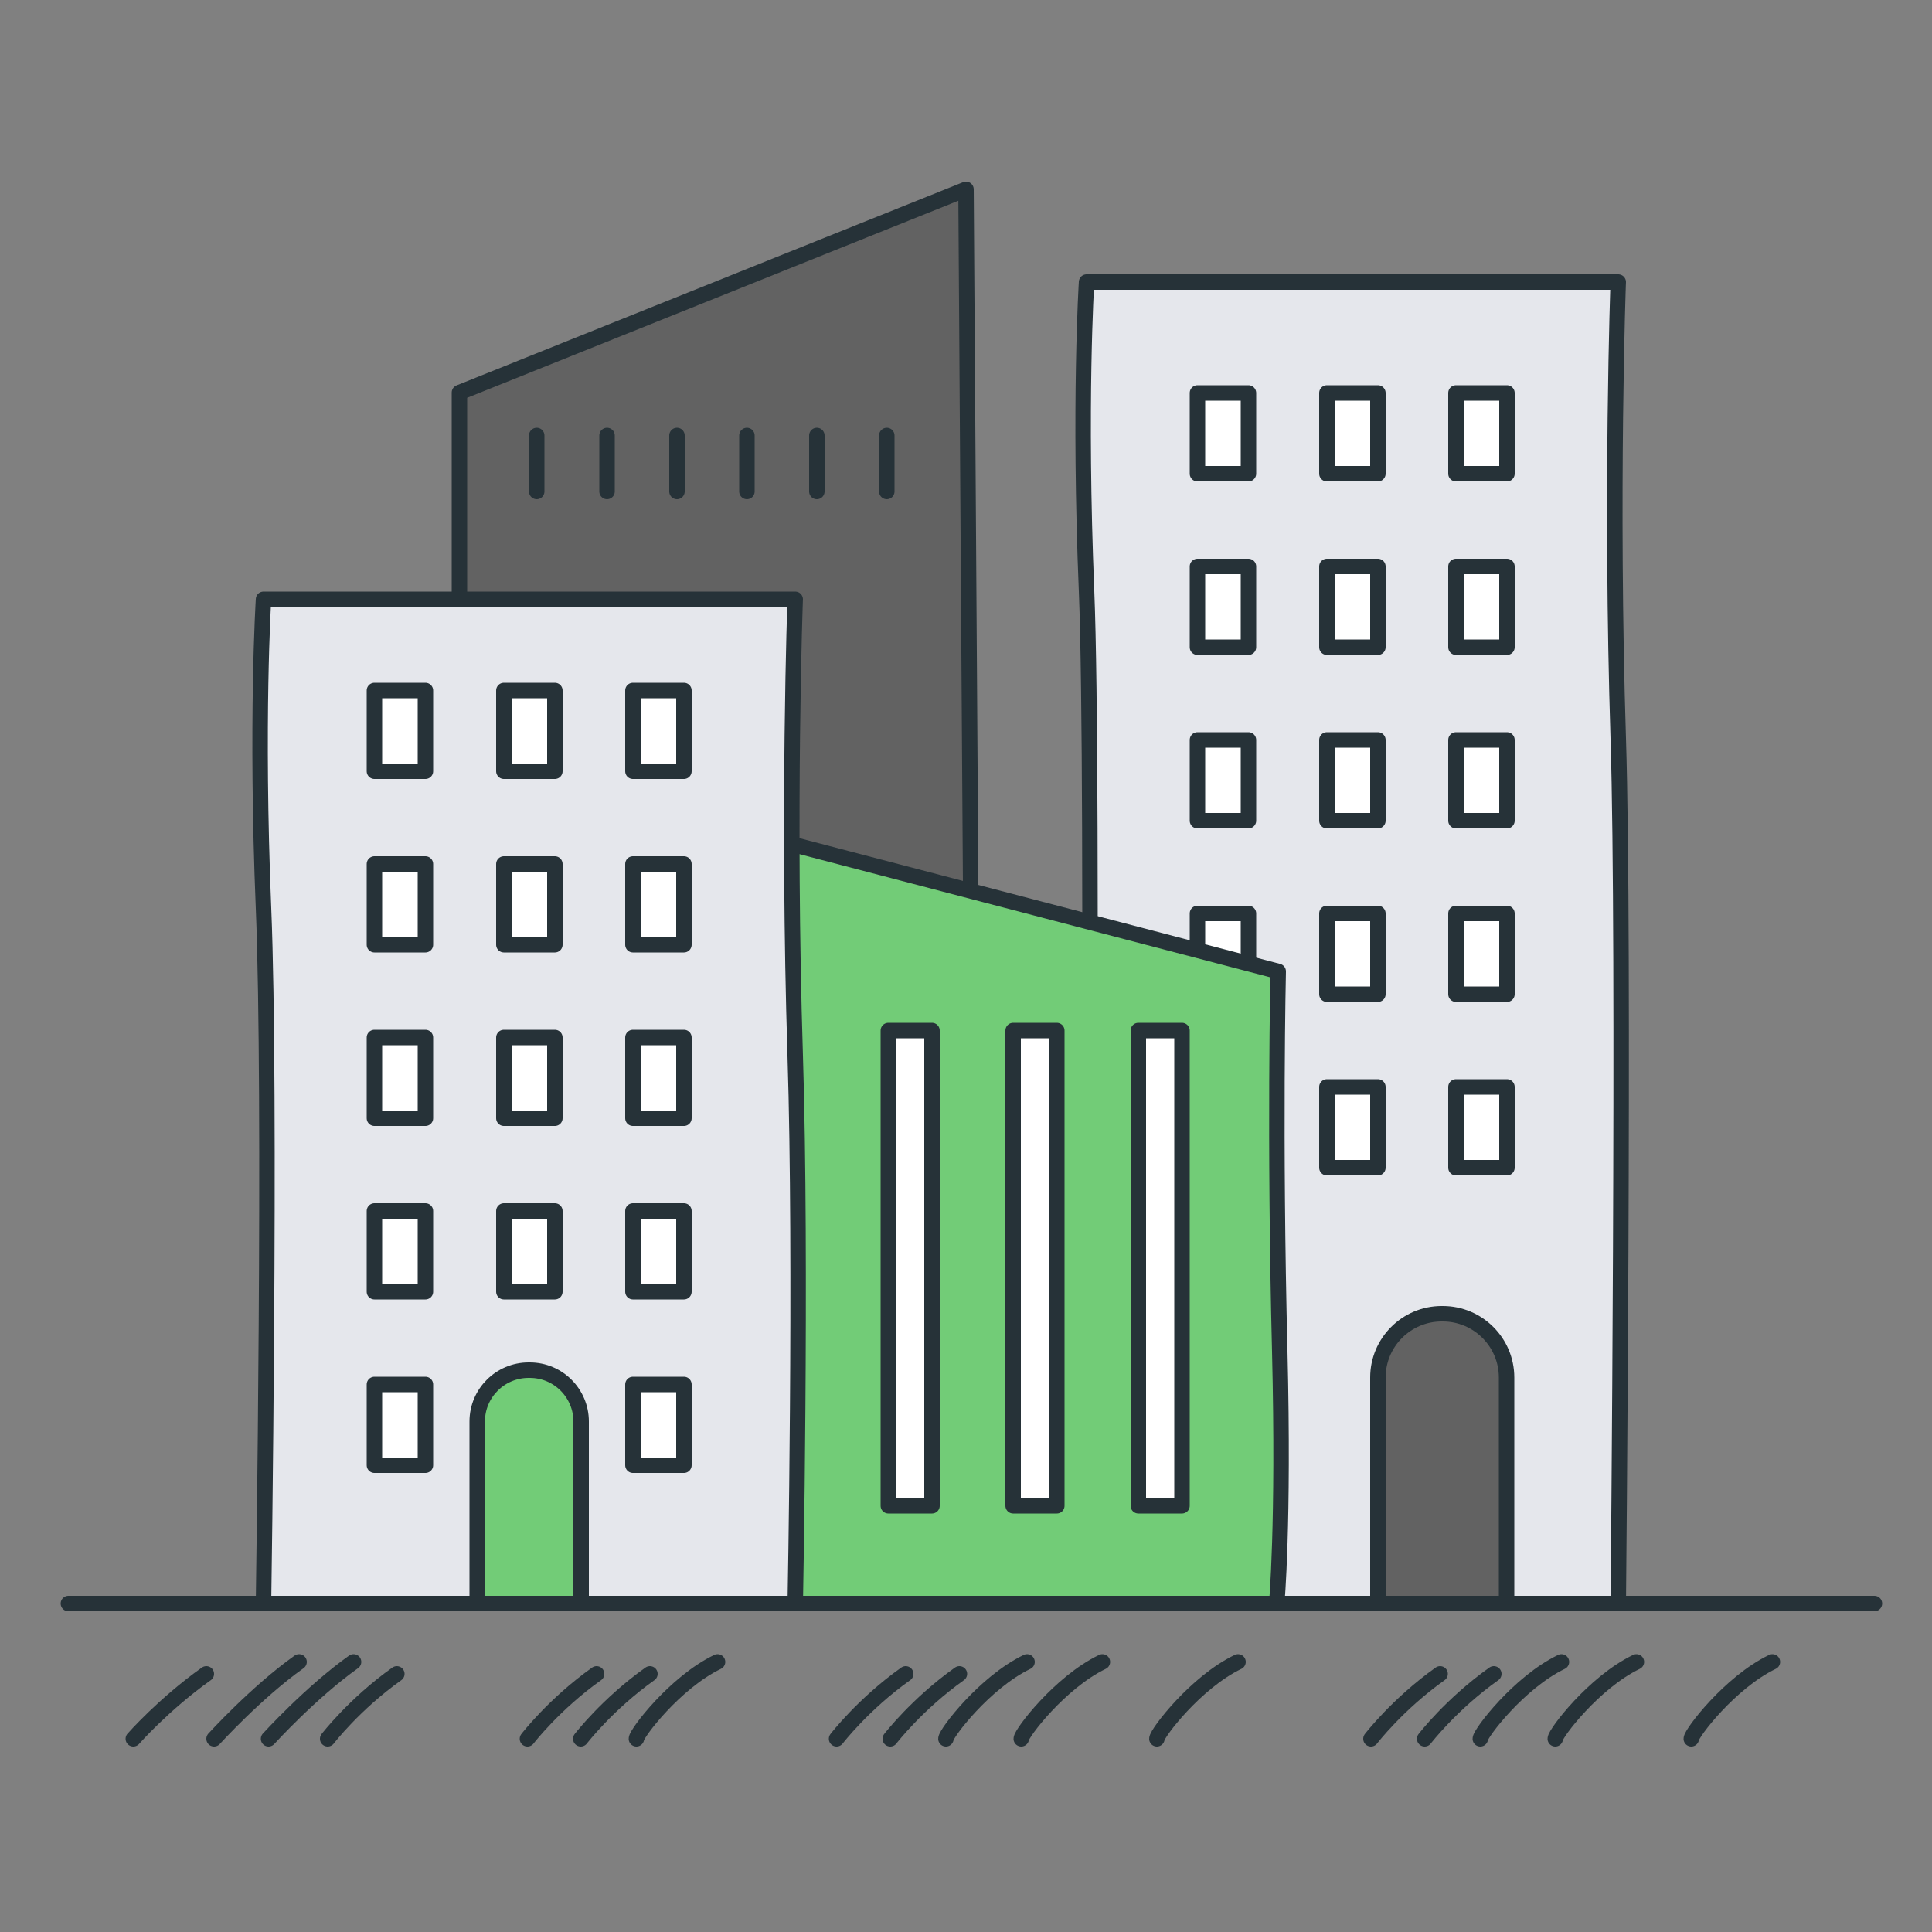 <?xml version="1.0" encoding="UTF-8"?> <svg xmlns="http://www.w3.org/2000/svg" xmlns:xlink="http://www.w3.org/1999/xlink" version="1.1" id="Слой_1" x="0px" y="0px" viewBox="0 0 500 500" xml:space="preserve"><rect x="0" y="0" width="500" height="500" fill="#808080" stroke="none"/> <g> <path fill="#626262" stroke="#263238" stroke-width="4" stroke-linejoin="round" stroke-miterlimit="10" d="M118.9,216.3 c0,0,0-102,0-114.7L250,49l1.3,194.5"></path> <g> <path fill="#E5E7EC" stroke="#263238" stroke-width="4" stroke-linejoin="round" stroke-miterlimit="10" d="M281.2,415 c0,0,2-213.5,0-262c-2-48.5,0-80,0-80h78h59.6c0-1-2,55.2,0,118.1c1.7,53.5,0,224.2,0,224.2"></path> </g> <g> <rect x="309.9" y="101.7" fill="#FFFFFF" stroke="#263238" stroke-width="4" stroke-linejoin="round" stroke-miterlimit="10" width="13.2" height="20.9"></rect> <rect x="309.9" y="191.5" fill="#FFFFFF" stroke="#263238" stroke-width="4" stroke-linejoin="round" stroke-miterlimit="10" width="13.2" height="20.9"></rect> <rect x="309.9" y="236.4" fill="#FFFFFF" stroke="#263238" stroke-width="4" stroke-linejoin="round" stroke-miterlimit="10" width="13.2" height="20.9"></rect> <rect x="309.9" y="281.3" fill="#FFFFFF" stroke="#263238" stroke-width="4" stroke-linejoin="round" stroke-miterlimit="10" width="13.2" height="20.9"></rect> <rect x="309.9" y="146.6" fill="#FFFFFF" stroke="#263238" stroke-width="4" stroke-linejoin="round" stroke-miterlimit="10" width="13.2" height="20.9"></rect> </g> <g> <rect x="343.4" y="101.7" fill="#FFFFFF" stroke="#263238" stroke-width="4" stroke-linejoin="round" stroke-miterlimit="10" width="13.2" height="20.9"></rect> <rect x="343.4" y="191.5" fill="#FFFFFF" stroke="#263238" stroke-width="4" stroke-linejoin="round" stroke-miterlimit="10" width="13.2" height="20.9"></rect> <rect x="343.4" y="236.4" fill="#FFFFFF" stroke="#263238" stroke-width="4" stroke-linejoin="round" stroke-miterlimit="10" width="13.2" height="20.9"></rect> <rect x="343.4" y="281.3" fill="#FFFFFF" stroke="#263238" stroke-width="4" stroke-linejoin="round" stroke-miterlimit="10" width="13.2" height="20.9"></rect> <rect x="343.4" y="146.6" fill="#FFFFFF" stroke="#263238" stroke-width="4" stroke-linejoin="round" stroke-miterlimit="10" width="13.2" height="20.9"></rect> </g> <g> <rect x="376.8" y="101.7" fill="#FFFFFF" stroke="#263238" stroke-width="4" stroke-linejoin="round" stroke-miterlimit="10" width="13.2" height="20.9"></rect> <rect x="376.8" y="191.5" fill="#FFFFFF" stroke="#263238" stroke-width="4" stroke-linejoin="round" stroke-miterlimit="10" width="13.2" height="20.9"></rect> <rect x="376.8" y="236.4" fill="#FFFFFF" stroke="#263238" stroke-width="4" stroke-linejoin="round" stroke-miterlimit="10" width="13.2" height="20.9"></rect> <rect x="376.8" y="281.3" fill="#FFFFFF" stroke="#263238" stroke-width="4" stroke-linejoin="round" stroke-miterlimit="10" width="13.2" height="20.9"></rect> <rect x="376.8" y="146.6" fill="#FFFFFF" stroke="#263238" stroke-width="4" stroke-linejoin="round" stroke-miterlimit="10" width="13.2" height="20.9"></rect> </g> <g> <g> <path fill="#72CC77" stroke="#263238" stroke-width="4" stroke-linejoin="round" stroke-miterlimit="10" d="M197,415 c0,0,0-73.2,0-117.8c0-49.2,0-80.8,0-80.8l133.8,35c0,0-1,42.7,0.4,98.4c1.1,44.9-0.8,65.3-0.8,65.3"></path> </g> <g> <rect x="229.9" y="266.7" fill="#FFFFFF" stroke="#263238" stroke-width="4" stroke-linejoin="round" stroke-miterlimit="10" width="11.3" height="123"></rect> <rect x="262.2" y="266.7" fill="#FFFFFF" stroke="#263238" stroke-width="4" stroke-linejoin="round" stroke-miterlimit="10" width="11.3" height="123"></rect> <rect x="294.6" y="266.7" fill="#FFFFFF" stroke="#263238" stroke-width="4" stroke-linejoin="round" stroke-miterlimit="10" width="11.3" height="123"></rect> </g> </g> <g> <path fill="#E5E7EC" stroke="#263238" stroke-width="4" stroke-linejoin="round" stroke-miterlimit="10" d="M68.2,414.5 c0,0,2-130.9,0-179.4c-2-48.5,0-80,0-80h78h59.6c0-1-2,55.2,0,118.1c1.7,53.5,0,142.2,0,142.2"></path> </g> <g> <g> <rect x="96.9" y="178.7" fill="#FFFFFF" stroke="#263238" stroke-width="4" stroke-linejoin="round" stroke-miterlimit="10" width="13.2" height="20.9"></rect> <rect x="96.9" y="268.5" fill="#FFFFFF" stroke="#263238" stroke-width="4" stroke-linejoin="round" stroke-miterlimit="10" width="13.2" height="20.9"></rect> <rect x="96.9" y="313.4" fill="#FFFFFF" stroke="#263238" stroke-width="4" stroke-linejoin="round" stroke-miterlimit="10" width="13.2" height="20.9"></rect> <rect x="96.9" y="358.3" fill="#FFFFFF" stroke="#263238" stroke-width="4" stroke-linejoin="round" stroke-miterlimit="10" width="13.2" height="20.9"></rect> <rect x="96.9" y="223.6" fill="#FFFFFF" stroke="#263238" stroke-width="4" stroke-linejoin="round" stroke-miterlimit="10" width="13.2" height="20.9"></rect> </g> <g> <rect x="130.4" y="178.7" fill="#FFFFFF" stroke="#263238" stroke-width="4" stroke-linejoin="round" stroke-miterlimit="10" width="13.2" height="20.9"></rect> <rect x="130.4" y="268.5" fill="#FFFFFF" stroke="#263238" stroke-width="4" stroke-linejoin="round" stroke-miterlimit="10" width="13.2" height="20.9"></rect> <rect x="130.4" y="313.4" fill="#FFFFFF" stroke="#263238" stroke-width="4" stroke-linejoin="round" stroke-miterlimit="10" width="13.2" height="20.9"></rect> <rect x="130.4" y="223.6" fill="#FFFFFF" stroke="#263238" stroke-width="4" stroke-linejoin="round" stroke-miterlimit="10" width="13.2" height="20.9"></rect> </g> <g> <rect x="163.8" y="178.7" fill="#FFFFFF" stroke="#263238" stroke-width="4" stroke-linejoin="round" stroke-miterlimit="10" width="13.2" height="20.9"></rect> <rect x="163.8" y="268.5" fill="#FFFFFF" stroke="#263238" stroke-width="4" stroke-linejoin="round" stroke-miterlimit="10" width="13.2" height="20.9"></rect> <rect x="163.8" y="313.4" fill="#FFFFFF" stroke="#263238" stroke-width="4" stroke-linejoin="round" stroke-miterlimit="10" width="13.2" height="20.9"></rect> <rect x="163.8" y="358.3" fill="#FFFFFF" stroke="#263238" stroke-width="4" stroke-linejoin="round" stroke-miterlimit="10" width="13.2" height="20.9"></rect> <rect x="163.8" y="223.6" fill="#FFFFFF" stroke="#263238" stroke-width="4" stroke-linejoin="round" stroke-miterlimit="10" width="13.2" height="20.9"></rect> </g> </g> <path fill="#626262" stroke="#263238" stroke-width="4" stroke-linejoin="round" stroke-miterlimit="10" d="M390,415h-33.4v-58.5 c0-9.1,7.4-16.5,16.5-16.5h0.3c9.1,0,16.5,7.4,16.5,16.5V415z"></path> <path fill="#72CC77" stroke="#263238" stroke-width="4" stroke-linejoin="round" stroke-miterlimit="10" d="M150.4,415h-26.9v-47.1 c0-7.4,6-13.3,13.3-13.3h0.3c7.4,0,13.3,6,13.3,13.3V415z"></path> <path fill="none" stroke="#263238" stroke-width="4" stroke-linecap="round" stroke-linejoin="round" stroke-miterlimit="10" d=" M17.7,415h92.4c0,0,85.6,0,107.6,0s63,0,88.2,0c25.2,0,151.2,0,179.2,0"></path> <line fill="none" stroke="#263238" stroke-width="4" stroke-linecap="round" stroke-linejoin="round" stroke-miterlimit="10" x1="138.9" y1="112.7" x2="138.9" y2="127.2"></line> <line fill="none" stroke="#263238" stroke-width="4" stroke-linecap="round" stroke-linejoin="round" stroke-miterlimit="10" x1="157.1" y1="112.7" x2="157.1" y2="127.2"></line> <line fill="none" stroke="#263238" stroke-width="4" stroke-linecap="round" stroke-linejoin="round" stroke-miterlimit="10" x1="175.2" y1="112.7" x2="175.2" y2="127.2"></line> <line fill="none" stroke="#263238" stroke-width="4" stroke-linecap="round" stroke-linejoin="round" stroke-miterlimit="10" x1="193.3" y1="112.7" x2="193.3" y2="127.2"></line> <line fill="none" stroke="#263238" stroke-width="4" stroke-linecap="round" stroke-linejoin="round" stroke-miterlimit="10" x1="211.4" y1="112.7" x2="211.4" y2="127.2"></line> <line fill="none" stroke="#263238" stroke-width="4" stroke-linecap="round" stroke-linejoin="round" stroke-miterlimit="10" x1="229.5" y1="112.7" x2="229.5" y2="127.2"></line> <path fill="none" stroke="#263238" stroke-width="4" stroke-linecap="round" stroke-linejoin="round" stroke-miterlimit="10" d=" M34.5,450c0,0,7.9-9,18.9-16.8"></path> <path fill="none" stroke="#263238" stroke-width="4" stroke-linecap="round" stroke-linejoin="round" stroke-miterlimit="10" d=" M55.4,450c0,0,11-12.1,22-19.9"></path> <path fill="none" stroke="#263238" stroke-width="4" stroke-linecap="round" stroke-linejoin="round" stroke-miterlimit="10" d=" M69.5,450c0,0,11-12.1,22-19.9"></path> <path fill="none" stroke="#263238" stroke-width="4" stroke-linecap="round" stroke-linejoin="round" stroke-miterlimit="10" d=" M84.8,450c0,0,6.9-9,17.9-16.8"></path> <path fill="none" stroke="#263238" stroke-width="4" stroke-linecap="round" stroke-linejoin="round" stroke-miterlimit="10" d=" M136.5,450c0,0,6.9-9,17.9-16.8"></path> <path fill="none" stroke="#263238" stroke-width="4" stroke-linecap="round" stroke-linejoin="round" stroke-miterlimit="10" d=" M150.3,450c0,0,6.9-9,17.9-16.8"></path> <path fill="none" stroke="#263238" stroke-width="4" stroke-linecap="round" stroke-linejoin="round" stroke-miterlimit="10" d=" M164.7,450c0-1.4,10-14.6,21-19.9"></path> <path fill="none" stroke="#263238" stroke-width="4" stroke-linecap="round" stroke-linejoin="round" stroke-miterlimit="10" d=" M216.5,450c0,0,6.9-9,17.9-16.8"></path> <path fill="none" stroke="#263238" stroke-width="4" stroke-linecap="round" stroke-linejoin="round" stroke-miterlimit="10" d=" M230.4,450c0,0,6.9-9,17.9-16.8"></path> <path fill="none" stroke="#263238" stroke-width="4" stroke-linecap="round" stroke-linejoin="round" stroke-miterlimit="10" d=" M244.8,450c0-1.4,10-14.6,21-19.9"></path> <path fill="none" stroke="#263238" stroke-width="4" stroke-linecap="round" stroke-linejoin="round" stroke-miterlimit="10" d=" M264.3,450c0-1.4,10-14.6,21-19.9"></path> <path fill="none" stroke="#263238" stroke-width="4" stroke-linecap="round" stroke-linejoin="round" stroke-miterlimit="10" d=" M299.4,450c0-1.4,10-14.6,21-19.9"></path> <path fill="none" stroke="#263238" stroke-width="4" stroke-linecap="round" stroke-linejoin="round" stroke-miterlimit="10" d=" M354.8,450c0,0,6.9-9,17.9-16.8"></path> <path fill="none" stroke="#263238" stroke-width="4" stroke-linecap="round" stroke-linejoin="round" stroke-miterlimit="10" d=" M368.7,450c0,0,6.9-9,17.9-16.8"></path> <path fill="none" stroke="#263238" stroke-width="4" stroke-linecap="round" stroke-linejoin="round" stroke-miterlimit="10" d=" M383.1,450c0-1.4,10-14.6,21-19.9"></path> <path fill="none" stroke="#263238" stroke-width="4" stroke-linecap="round" stroke-linejoin="round" stroke-miterlimit="10" d=" M402.5,450c0-1.4,10-14.6,21-19.9"></path> <path fill="none" stroke="#263238" stroke-width="4" stroke-linecap="round" stroke-linejoin="round" stroke-miterlimit="10" d=" M437.7,450c0-1.4,10-14.6,21-19.9"></path> </g> </svg> 